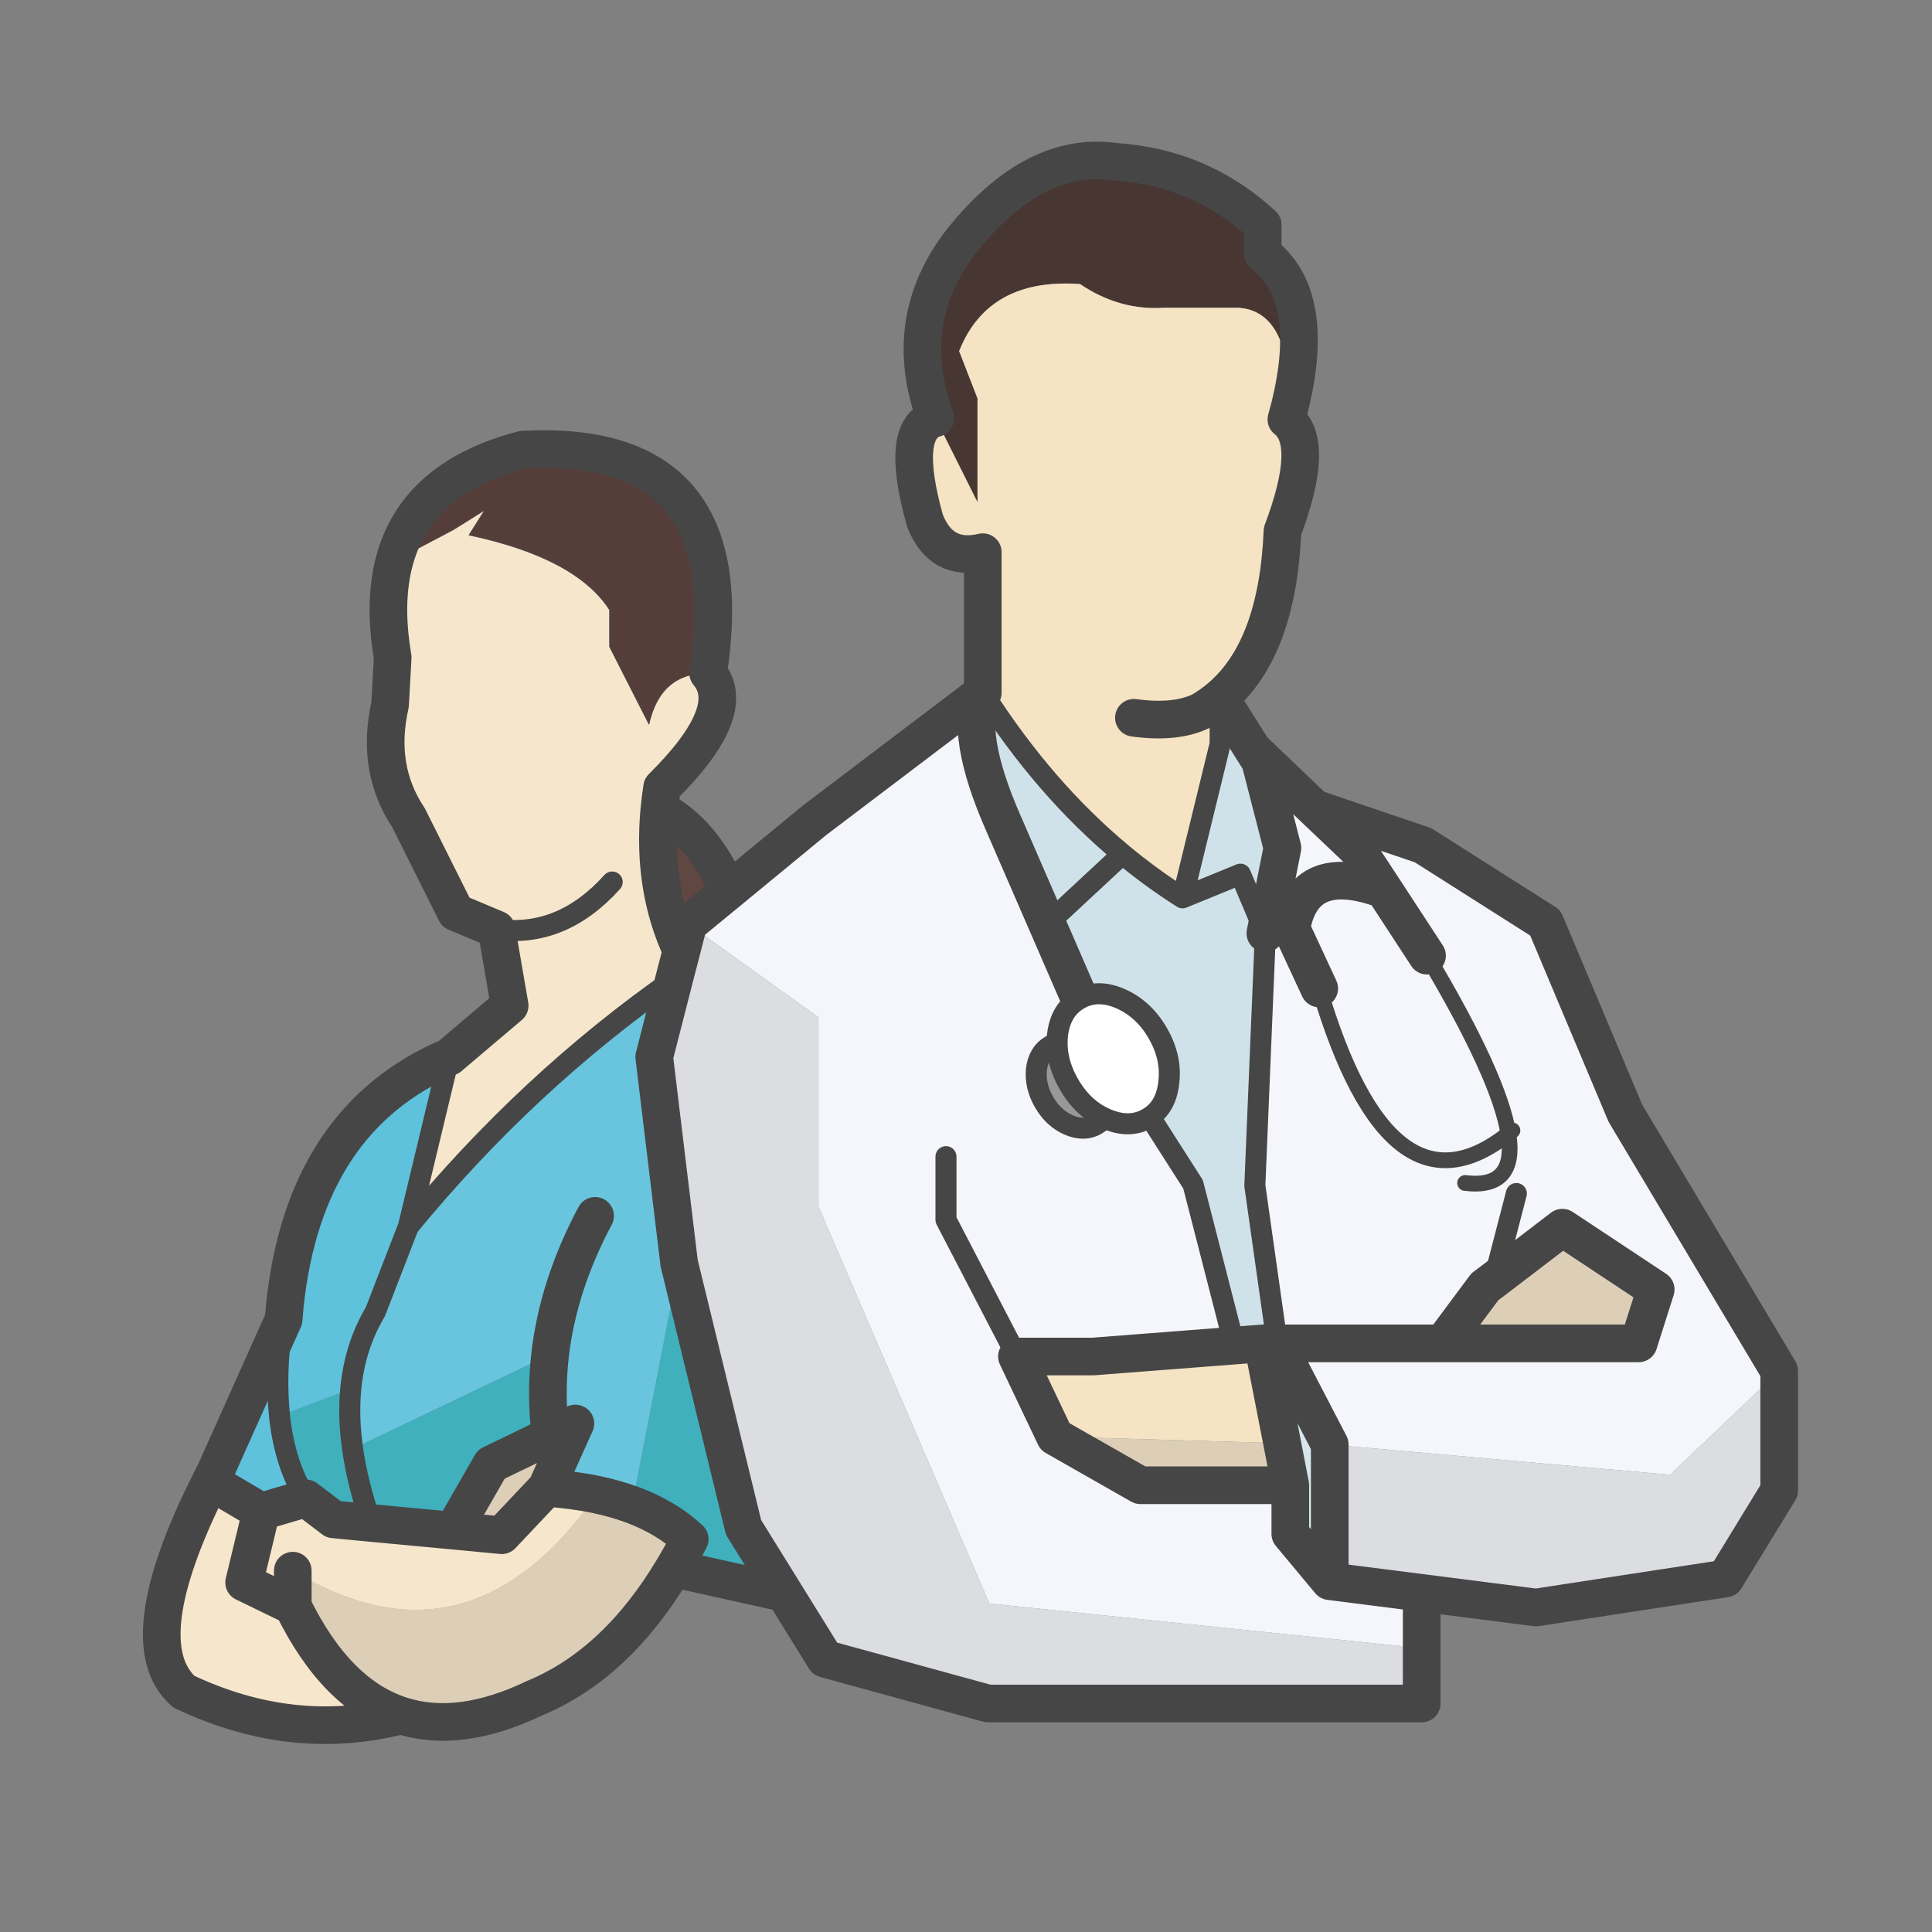 <?xml version="1.0" encoding="utf-8"?>
<!-- Generator: Adobe Illustrator 16.0.0, SVG Export Plug-In . SVG Version: 6.00 Build 0)  -->
<!DOCTYPE svg PUBLIC "-//W3C//DTD SVG 1.1//EN" "http://www.w3.org/Graphics/SVG/1.1/DTD/svg11.dtd">
<svg version="1.1" id="Livello_1" xmlns="http://www.w3.org/2000/svg" xmlns:xlink="http://www.w3.org/1999/xlink" x="0px" y="0px"
	 width="77px" height="77px" viewBox="0 0 77 77" enable-background="new 0 0 77 77" xml:space="preserve">
<rect x="0" y="0" width="77" height="77" fill="#808080" stroke="none"/>
<g>
	<g id="Selected_Items_24_">
		<g>
			<g>
				<path fill-rule="evenodd" clip-rule="evenodd" fill="#473632" d="M37.282,16.664c-0.947-2.598-0.599-4.954,1.049-7.07
					c1.929-2.408,3.971-3.456,6.128-3.144c2.267,0.153,4.222,0.991,5.866,2.515v1.152c1.454,1.109,1.81,3.15,1.07,6.128
					c0.035-2.578-0.652-3.904-2.064-3.979h-2.933c-1.185,0.08-2.302-0.233-3.353-0.943c-2.435-0.174-4.042,0.717-4.82,2.672
					l0.733,1.885v4.138L37.282,16.664z"/>
				<path fill-rule="evenodd" clip-rule="evenodd" fill="#F5E3C4" d="M44.737,34.039c-2.081-1.727-3.936-3.871-5.568-6.428v-5.604
					c-1.107,0.262-1.877-0.157-2.305-1.258c-0.69-2.452-0.551-3.814,0.418-4.086l1.677,3.353v-4.138l-0.733-1.885
					c0.778-1.955,2.386-2.846,4.82-2.672c1.051,0.71,2.168,1.023,3.353,0.943h2.933c1.412,0.075,2.1,1.401,2.064,3.979
					c-0.041,0.155-0.082,0.312-0.127,0.472c0.785,0.611,0.732,2.096-0.156,4.453c-0.133,3.131-0.961,5.343-2.484,6.635v0.006v1.844
					l-1.497,6.129C46.302,35.257,45.505,34.676,44.737,34.039z M51.103,57.521l-9.053-0.264l-1.518-3.193h3.036l5.632-0.436
					l1.125-0.088L51.103,57.521z M48.628,27.804c-0.238,0.203-0.494,0.384-0.764,0.541c-0.687,0.326-1.576,0.414-2.672,0.262
					c1.096,0.152,1.985,0.064,2.672-0.262C48.134,28.188,48.39,28.007,48.628,27.804z"/>
				<path fill-rule="evenodd" clip-rule="evenodd" fill="#F4F6FB" d="M51.469,37.007c0.313-1.824,1.541-2.342,3.687-1.549
					l1.718,2.63l-1.718-2.63l-1.059-1.613l-1.713-1.629l4.332,1.471l4.871,3.092l3.195,7.594l6.128,10.265l-4.347,4.139
					l-13.566-1.205l-2.096-4.031l-0.89-6.287l0.419-10.057l0.341-1.691L51.469,37.007l1.109,2.389
					c1.88,6.359,4.393,8.289,7.538,5.789c0.232,1.479-0.342,2.133-1.725,1.963c1.383,0.17,1.957-0.484,1.725-1.963
					c-3.146,2.5-5.658,0.57-7.538-5.789L51.469,37.007z M56.873,38.088c1.923,3.224,3.003,5.589,3.243,7.097
					c0.053-0.043,0.107-0.086,0.162-0.131c-0.055,0.045-0.109,0.088-0.162,0.131C59.876,43.677,58.796,41.312,56.873,38.088z
					 M59.178,51.286l-1.677,2.254h7.806l0.681-2.148l-3.719-2.463l-2.729,2.086L59.178,51.286z M50.901,53.54h6.6H50.901z
					 M60.435,47.568l-0.895,3.447L60.435,47.568z M43.465,40.81l4.085,6.393l1.65,6.425l-5.632,0.436h-3.036l-2.83-5.447v-2.517
					v2.517l2.83,5.447l1.518,3.193l3.405,1.939h5.972v1.938l1.57,1.885l3.666,0.467v2.205l-17.232-1.781l-6.81-15.818V40.55
					l-5.185-3.722l1.592-1.308l3.438-2.83l6.703-5.08c-0.516,1.057-0.236,2.801,0.839,5.238l1.729,3.979L43.465,40.81z"/>
				<path fill-rule="evenodd" clip-rule="evenodd" fill="#F4F6FC" d="M55.155,35.458c-2.146-0.793-3.373-0.275-3.687,1.549
					l-0.697-1.502l0.341-1.713l-0.891-3.457l-0.299-0.472l2.461,2.353l1.713,1.629L55.155,35.458z"/>
				<path fill-rule="evenodd" clip-rule="evenodd" fill="#DDCFB7" d="M59.178,51.286l0.362-0.271l2.729-2.086l3.719,2.463
					l-0.681,2.148h-7.806L59.178,51.286z M42.05,57.257l9.053,0.264l0.324,1.676h-5.972L42.05,57.257z M18.061,61.003l1.519-2.645
					l2.362-1.143l0.99-0.482L21.779,59.3l-1.781,1.887L18.061,61.003z M15.98,68.372c-1.718-0.555-3.155-2.006-4.31-4.357v-1.414
					c4.663,2.82,8.7,1.811,12.109-3.033c0.505,0.107,0.977,0.242,1.414,0.402c0.912,0.34,1.678,0.797,2.294,1.373
					c-0.208,0.406-0.423,0.797-0.645,1.168c-1.519,2.547-3.364,4.27-5.536,5.17C19.303,68.642,17.527,68.872,15.98,68.372z"/>
				<path fill-rule="evenodd" clip-rule="evenodd" fill="#D0E2E9" d="M39.169,27.611c1.633,2.557,3.487,4.701,5.568,6.428
					l-3.001,2.79l3.001-2.79c0.768,0.638,1.564,1.219,2.394,1.744l2.306-0.943l0.994,2.357l-0.994-2.357l-2.306,0.943l1.497-6.129
					V27.81l1.295,2.054l0.299,0.472l0.891,3.457l-0.341,1.713l-0.341,1.691l-0.419,10.057l0.89,6.287h-0.576L49.2,53.628
					l-1.65-6.425l-4.085-6.393l-1.729-3.981l-1.729-3.979C38.933,30.412,38.653,28.667,39.169,27.611z"/>
				<path fill-rule="evenodd" clip-rule="evenodd" fill="#F6E7CC" d="M26.278,32.257c-0.193,2.079,0.102,3.957,0.885,5.631
					l-0.293,1.131c-3.914,2.738-7.443,6.025-10.591,9.859l1.624-6.757l2.409-2.043l-0.524-3.038
					c1.735,0.232,3.271-0.397,4.611-1.887c-1.34,1.489-2.876,2.119-4.611,1.887l-1.623-0.681l-1.886-3.771
					c-0.872-1.307-1.117-2.809-0.733-4.505l0.104-1.884c-0.249-1.465-0.226-2.746,0.069-3.847l2.341-1.235l1.257-0.785l-0.629,0.994
					c2.847,0.605,4.715,1.6,5.605,2.984v1.469l1.57,3.088c0.305-1.368,1.09-2.049,2.358-2.041c0.841,0.996,0.229,2.514-1.834,4.557
					C26.343,31.679,26.306,31.97,26.278,32.257z M15.98,68.372c-2.886,0.736-5.772,0.418-8.658-0.953
					c-1.454-1.293-1.099-4.082,1.063-8.369l2.027,1.193l-0.682,2.828l1.939,0.943l-1.939-0.943l0.682-2.828l1.781-0.525l1.1,0.838
					l1.497,0.143l3.27,0.305l1.938,0.184l1.781-1.887c0.718,0.051,1.386,0.139,2.001,0.268c-3.409,4.844-7.446,5.854-12.109,3.033
					v1.414C12.825,66.366,14.263,67.817,15.98,68.372z"/>
				<path fill-rule="evenodd" clip-rule="evenodd" fill="#553E3A" d="M15.72,22.352c0.594-2.22,2.3-3.696,5.116-4.432
					c5.896-0.316,8.356,2.651,7.387,8.905c-1.269-0.008-2.054,0.673-2.358,2.041l-1.57-3.088V24.31
					c-0.891-1.385-2.759-2.379-5.605-2.984l0.629-0.994l-1.257,0.785L15.72,22.352z"/>
				<path fill-rule="evenodd" clip-rule="evenodd" fill="#DCDDE1" d="M27.163,37.888l0.273-1.06l5.185,3.722v7.541l6.81,15.818
					l17.232,1.781v2.201H39.378l-6.493-1.781l-1.626-2.621l-1.623-2.617l-2.566-10.529l-0.994-8.222l0.795-3.102L27.163,37.888z
					 M52.997,63.019v-5.447l13.566,1.205l4.347-4.139v4.768l-2.147,3.508l-7.543,1.154l-4.557-0.582L52.997,63.019z"/>
				<path fill-rule="evenodd" clip-rule="evenodd" fill="#614742" d="M27.163,37.888c-0.783-1.674-1.078-3.552-0.885-5.631
					c1.16,0.604,2.076,1.69,2.75,3.264l-1.592,1.308L27.163,37.888z"/>
				<path fill-rule="evenodd" clip-rule="evenodd" fill="#68C5DD" d="M21.925,53.989l-7.871,3.756
					c-0.121-0.846-0.145-1.643-0.074-2.395c0.109-1.133,0.436-2.154,0.98-3.068l1.319-3.404c3.147-3.833,6.677-7.121,10.591-9.859
					l-0.795,3.102l0.994,8.222l-1.875,9.627c-0.438-0.16-0.909-0.295-1.414-0.402c-0.615-0.129-1.283-0.217-2.001-0.268l1.152-2.566
					l-0.99,0.482C21.806,56.14,21.801,55.065,21.925,53.989c0.214-1.844,0.812-3.688,1.793-5.531
					C22.736,50.302,22.139,52.146,21.925,53.989z"/>
				<polygon fill-rule="evenodd" clip-rule="evenodd" fill="#D6E6EB" points="50.901,53.54 52.997,57.571 52.997,63.019 
					51.427,61.134 51.427,59.196 51.103,57.521 50.325,53.54 				"/>
				<path fill-rule="evenodd" clip-rule="evenodd" fill="#40B0BD" d="M26.844,62.511c0.222-0.371,0.437-0.762,0.645-1.168
					c-0.616-0.576-1.382-1.033-2.294-1.373l1.875-9.627l2.566,10.529l1.623,2.617L26.844,62.511z M12.194,59.718
					c-0.564-0.898-0.916-1.994-1.055-3.289l2.84-1.078c-0.07,0.752-0.047,1.549,0.074,2.395l7.871-3.756
					c-0.124,1.076-0.119,2.15,0.017,3.227l-2.362,1.143l-1.519,2.645l-3.27-0.305l-1.497-0.143L12.194,59.718z M14.054,57.745
					c0.131,0.928,0.378,1.912,0.737,2.953C14.432,59.657,14.185,58.673,14.054,57.745z"/>
				<path fill-rule="evenodd" clip-rule="evenodd" fill="#5EC2DC" d="M10.413,60.243L8.386,59.05
					c0.063-0.127,0.129-0.252,0.193-0.379l2.666-5.949c-0.187,1.377-0.222,2.613-0.105,3.707c-0.116-1.094-0.081-2.33,0.105-3.707
					l0.059-0.125c0.015-0.199,0.033-0.395,0.051-0.588c0.528-4.953,2.711-8.248,6.549-9.888l-1.624,6.757l-1.319,3.404
					c-0.545,0.914-0.871,1.936-0.98,3.068l-2.84,1.078c0.139,1.295,0.49,2.391,1.055,3.289L10.413,60.243z"/>
				
					<path fill-rule="evenodd" clip-rule="evenodd" fill="none" stroke="#464646" stroke-width="1.5" stroke-linecap="round" stroke-linejoin="round" stroke-miterlimit="3" d="
					M51.396,16.245c0.739-2.978,0.384-5.019-1.07-6.128V8.964c-1.645-1.523-3.6-2.361-5.866-2.515
					c-2.157-0.312-4.199,0.735-6.128,3.144c-1.647,2.116-1.996,4.473-1.049,7.07 M70.91,54.638l-6.128-10.265l-3.195-7.594
					l-4.871-3.092l-4.332-1.471l1.713,1.629l1.059,1.613l1.718,2.63 M59.178,51.286l-1.677,2.254h7.806l0.681-2.148l-3.719-2.463
					l-2.729,2.086L59.178,51.286z M52.578,39.396l-1.109-2.389l-0.697-1.502l-0.341,1.691 M50.901,53.54h6.6 M51.396,16.245
					c-0.041,0.155-0.082,0.312-0.127,0.472c0.785,0.611,0.732,2.096-0.156,4.453c-0.133,3.131-0.961,5.343-2.484,6.635v0.006
					l1.295,2.054l2.461,2.353 M39.169,27.611v-5.604c-1.107,0.262-1.877-0.157-2.305-1.258c-0.69-2.452-0.551-3.814,0.418-4.086
					 M43.465,40.81l-1.729-3.981l-1.729-3.979c-1.075-2.438-1.354-4.182-0.839-5.238l-6.703,5.08l-3.438,2.83l-1.592,1.308
					l-0.273,1.06l-0.293,1.131l-0.795,3.102l0.994,8.222l2.566,10.529l1.623,2.617l1.626,2.621l6.493,1.781h17.285V65.69v-2.205
					l-3.666-0.467l-1.57-1.885v-1.938h-5.972l-3.405-1.939l-1.518-3.193 M48.628,27.804c-0.238,0.203-0.494,0.384-0.764,0.541
					c-0.687,0.326-1.576,0.414-2.672,0.262 M50.771,35.505l0.341-1.713l-0.891-3.457l-0.299-0.472 M15.72,22.352
					c-0.295,1.101-0.318,2.382-0.069,3.847l-0.104,1.884c-0.384,1.696-0.139,3.198,0.733,4.505l1.886,3.771l1.623,0.681l0.524,3.038
					l-2.409,2.043 M28.223,26.826c0.841,0.996,0.229,2.514-1.834,4.557c-0.046,0.297-0.083,0.588-0.11,0.875
					c1.16,0.604,2.076,1.69,2.75,3.264 M28.223,26.826c0.97-6.254-1.491-9.222-7.387-8.905c-2.816,0.735-4.522,2.212-5.116,4.432
					 M23.718,48.458c-0.981,1.843-1.579,3.687-1.793,5.531c-0.124,1.076-0.119,2.15,0.017,3.227l0.99-0.482L21.779,59.3
					c0.718,0.051,1.386,0.139,2.001,0.268c0.505,0.107,0.977,0.242,1.414,0.402 M50.901,53.54h-0.576l0.777,3.98l0.324,1.676
					 M50.325,53.54L49.2,53.628l-5.632,0.436h-3.036 M26.278,32.257c-0.193,2.079,0.102,3.957,0.885,5.631 M26.844,62.511
					l4.415,0.979 M26.844,62.511c0.222-0.371,0.437-0.762,0.645-1.168c-0.616-0.576-1.382-1.033-2.294-1.373 M21.779,59.3
					l-1.781,1.887l-1.938-0.184l-3.27-0.305l-1.497-0.143l-1.1-0.838l-1.781,0.525l-0.682,2.828l1.939,0.943v-1.414 M21.941,57.216
					l-2.362,1.143l-1.519,2.645 M15.98,68.372c1.547,0.5,3.322,0.27,5.327-0.691c2.172-0.9,4.018-2.623,5.536-5.17 M56.663,63.485
					l4.557,0.582l7.543-1.154l2.147-3.508v-4.768 M52.997,57.571v5.447 M52.997,57.571l-2.096-4.031 M55.155,35.458
					c-2.146-0.793-3.373-0.275-3.687,1.549 M11.354,52.009c0.528-4.953,2.711-8.248,6.549-9.888 M11.354,52.009
					c-0.018,0.193-0.036,0.389-0.051,0.588l-0.059,0.125l-2.666,5.949c-0.064,0.127-0.13,0.252-0.193,0.379l2.027,1.193
					 M15.98,68.372c-1.718-0.555-3.155-2.006-4.31-4.357 M8.386,59.05c-2.162,4.287-2.518,7.076-1.063,8.369
					c2.886,1.371,5.772,1.689,8.658,0.953"/>
				
					<path fill-rule="evenodd" clip-rule="evenodd" fill="none" stroke="#464646" stroke-width="0.628" stroke-linecap="round" stroke-linejoin="round" stroke-miterlimit="3" d="
					M56.873,38.088c1.923,3.224,3.003,5.589,3.243,7.097c0.053-0.043,0.107-0.086,0.162-0.131 M58.392,47.148
					c1.383,0.17,1.957-0.484,1.725-1.963c-3.146,2.5-5.658,0.57-7.538-5.789"/>
				
					<path fill-rule="evenodd" clip-rule="evenodd" fill="none" stroke="#464646" stroke-width="0.838" stroke-linecap="round" stroke-linejoin="round" stroke-miterlimit="3" d="
					M50.431,37.197l-0.419,10.057l0.89,6.287 M60.435,47.568l-0.895,3.447 M40.532,54.063l-2.83-5.447v-2.517 M48.628,27.81v1.844
					l-1.497,6.129l2.306-0.943l0.994,2.357 M19.788,37.04c1.735,0.232,3.271-0.397,4.611-1.887 M17.903,42.121l-1.624,6.757
					c3.147-3.833,6.677-7.121,10.591-9.859 M47.131,35.783c-0.829-0.525-1.626-1.106-2.394-1.744l-3.001,2.79 M49.2,53.628
					l-1.65-6.425l-4.085-6.393 M44.737,34.039c-2.081-1.727-3.936-3.871-5.568-6.428 M11.245,52.722
					c0.033-0.234,0.07-0.471,0.109-0.713 M11.245,52.722c-0.187,1.377-0.222,2.613-0.105,3.707 M13.979,55.351
					c0.109-1.133,0.436-2.154,0.98-3.068l1.319-3.404 M13.979,55.351c-0.07,0.752-0.047,1.549,0.074,2.395
					c0.131,0.928,0.378,1.912,0.737,2.953 M12.194,59.718c-0.564-0.898-0.916-1.994-1.055-3.289"/>
				
					<path fill-rule="evenodd" clip-rule="evenodd" fill="none" stroke="#464646" stroke-width="0.021" stroke-linecap="round" stroke-linejoin="round" stroke-miterlimit="3" d="
					M28.223,26.826c-1.269-0.008-2.054,0.673-2.358,2.041l-1.57-3.088V24.31c-0.891-1.385-2.759-2.379-5.605-2.984l0.629-0.994
					l-1.257,0.785l-2.341,1.235"/>
			</g>
			<g>
				<path fill-rule="evenodd" clip-rule="evenodd" fill="#999898" d="M41.876,41.677c0.321-0.186,0.682-0.191,1.087-0.018
					c0.411,0.18,0.741,0.482,0.991,0.914s0.345,0.869,0.29,1.307c-0.046,0.443-0.23,0.758-0.552,0.943
					c-0.322,0.186-0.688,0.189-1.101,0.012c-0.403-0.176-0.73-0.479-0.979-0.91c-0.248-0.43-0.349-0.867-0.303-1.311
					C41.364,42.175,41.554,41.863,41.876,41.677z"/>
				
					<path fill-rule="evenodd" clip-rule="evenodd" fill="none" stroke="#464646" stroke-width="0.838" stroke-linecap="round" stroke-linejoin="round" stroke-miterlimit="3" d="
					M41.876,41.677c0.321-0.186,0.682-0.191,1.087-0.018c0.411,0.18,0.741,0.482,0.991,0.914s0.345,0.869,0.29,1.307
					c-0.046,0.443-0.23,0.758-0.552,0.943c-0.322,0.186-0.688,0.189-1.101,0.012c-0.403-0.176-0.73-0.479-0.979-0.91
					c-0.248-0.43-0.349-0.867-0.303-1.311C41.364,42.175,41.554,41.863,41.876,41.677z"/>
			</g>
			<g>
				<path fill-rule="evenodd" clip-rule="evenodd" fill="#FFFFFF" d="M46.142,41.175c0.377,0.654,0.523,1.311,0.439,1.975
					c-0.072,0.668-0.352,1.143-0.836,1.422c-0.484,0.281-1.039,0.289-1.661,0.02c-0.608-0.264-1.102-0.721-1.479-1.373
					c-0.376-0.652-0.529-1.312-0.457-1.98c0.084-0.664,0.367-1.137,0.854-1.416c0.484-0.281,1.032-0.289,1.641-0.027
					C45.266,40.066,45.767,40.525,46.142,41.175z"/>
				
					<path fill-rule="evenodd" clip-rule="evenodd" fill="none" stroke="#464646" stroke-width="0.838" stroke-linecap="round" stroke-linejoin="round" stroke-miterlimit="3" d="
					M46.142,41.175c0.377,0.654,0.523,1.311,0.439,1.975c-0.072,0.668-0.352,1.143-0.836,1.422c-0.484,0.281-1.039,0.289-1.661,0.02
					c-0.608-0.264-1.102-0.721-1.479-1.373c-0.376-0.652-0.529-1.312-0.457-1.98c0.084-0.664,0.367-1.137,0.854-1.416
					c0.484-0.281,1.032-0.289,1.641-0.027C45.266,40.066,45.767,40.525,46.142,41.175z"/>
			</g>
		</g>
	</g>
</g>
</svg>
